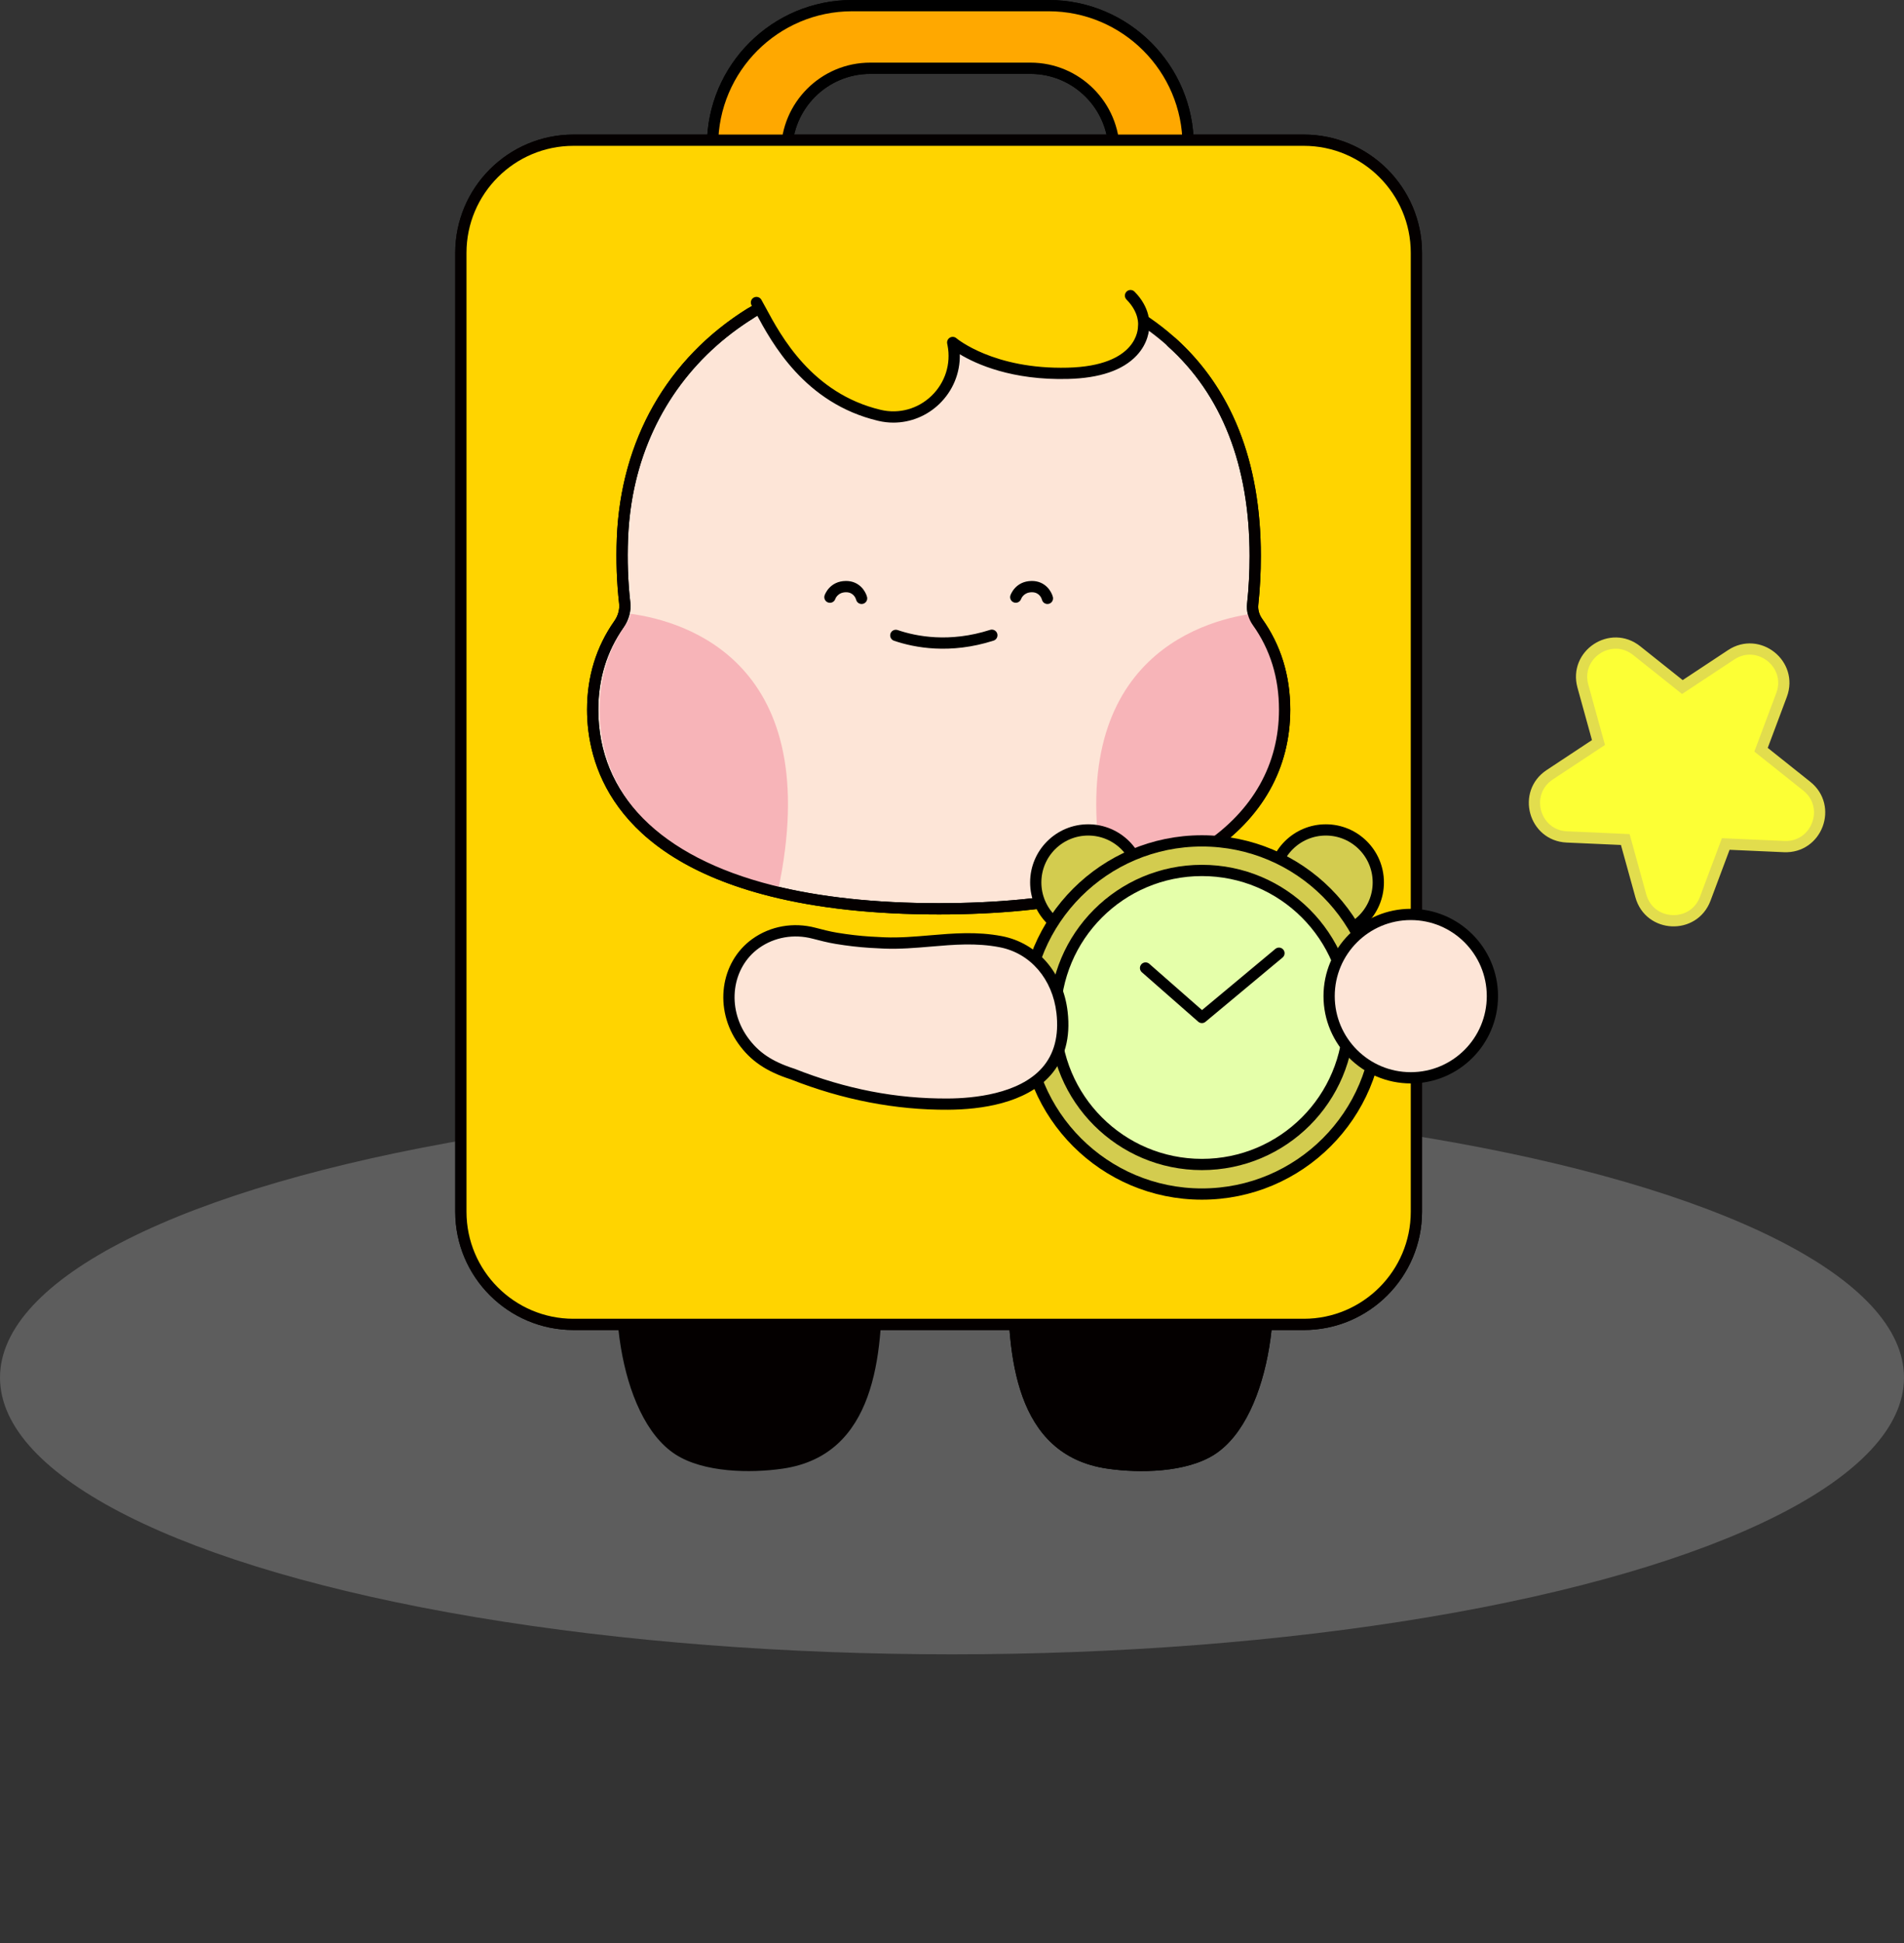 <?xml version="1.0" encoding="UTF-8"?>
<svg id="_레이어_1" data-name="레이어 1" xmlns="http://www.w3.org/2000/svg" viewBox="0 0 1067 1088.45">
  <rect x="0" y="0" width="1067" height="1088.45" fill="#333333" stroke="none"/>
  <defs>
    <style>
      .cls-1, .cls-2, .cls-3, .cls-4, .cls-5, .cls-6, .cls-7, .cls-8 {
        stroke-width: 0px;
      }

      .cls-1, .cls-9 {
        fill: #fde5d7;
      }

      .cls-2 {
        fill: #ffa800;
      }

      .cls-10 {
        stroke-linejoin: round;
      }

      .cls-10, .cls-11, .cls-12, .cls-9, .cls-13 {
        stroke-width: 6.3px;
      }

      .cls-10, .cls-12 {
        fill: #e5ffaa;
      }

      .cls-10, .cls-12, .cls-9, .cls-13, .cls-14 {
        stroke: #000;
      }

      .cls-10, .cls-14 {
        stroke-linecap: round;
      }

      .cls-3 {
        fill: #ffd400;
      }

      .cls-5 {
        fill: #f7b4b8;
      }

      .cls-6, .cls-14 {
        fill: none;
      }

      .cls-7 {
        fill: #040000;
      }

      .cls-11 {
        fill: #fcff35;
        stroke: #e2dd4d;
      }

      .cls-11, .cls-12, .cls-9, .cls-13, .cls-14 {
        stroke-miterlimit: 10;
      }

      .cls-8 {
        fill: #9b9b9b;
        opacity: .4;
      }

      .cls-13 {
        fill: #d3cc4f;
      }

      .cls-14 {
        stroke-width: 6.32px;
      }
    </style>
  </defs>
  <ellipse class="cls-8" cx="533.5" cy="771.64" rx="533.5" ry="155"/>
  <rect class="cls-6" x="468.37" y="977.8" width="115" height="110.65"/>
  <g>
    <path class="cls-7" d="m438.62,822.64c-18.17,2.64-44.29,2.2-60.05-7.94-32.99-21.23-39.96-96.15-26.59-129.47,13.38-33.33,83.74-31.52,116.39-22.18,22.25,6.36,25.77,32.85,25.92,52.5.32,43.24-3.57,99.53-55.67,107.09Z"/>
    <path class="cls-7" d="m620.56,822.64c18.17,2.64,44.29,2.2,60.05-7.94,32.99-21.23,39.96-96.15,26.59-129.47-13.38-33.33-83.74-31.52-116.39-22.18-22.25,6.36-25.77,32.85-25.92,52.5-.32,43.24,3.57,99.53,55.67,107.09Z"/>
    <g>
      <path class="cls-2" d="m587.63,3.15h-110.1c-43.19,0-78.2,35.01-78.2,78.2v29.3l41.5-16.07v-9.5c0-25.88,20.98-46.85,46.85-46.85h89.79c25.88,0,46.85,20.98,46.85,46.85v9.5l41.51,13.48v-26.71c0-43.19-35.01-78.2-78.2-78.2Z"/>
      <path class="cls-4" d="m399.32,113.81c-.63,0-1.25-.19-1.78-.55-.86-.59-1.37-1.56-1.37-2.6v-29.3c0-44.86,36.5-81.36,81.36-81.36h110.1c44.86,0,81.36,36.5,81.36,81.36v26.71c0,1.01-.48,1.96-1.3,2.55-.82.6-1.87.76-2.83.45l-41.51-13.48c-1.3-.42-2.18-1.63-2.18-3v-9.5c0-24.1-19.6-43.7-43.7-43.7h-89.79c-24.1,0-43.7,19.6-43.7,43.7v9.5c0,1.3-.8,2.47-2.02,2.94l-41.5,16.07c-.37.14-.75.21-1.14.21ZM477.52,6.31c-41.38,0-75.05,33.67-75.05,75.05v24.69l35.2-13.62v-7.34c0-27.58,22.43-50.01,50.01-50.01h89.79c27.58,0,50.01,22.43,50.01,50.01v7.21l35.2,11.43v-22.37c0-41.38-33.67-75.05-75.05-75.05h-110.1Z"/>
    </g>
    <g>
      <rect class="cls-3" x="258.27" y="78.53" width="535.48" height="663.31" rx="63.09" ry="63.09"/>
      <path class="cls-7" d="m730.65,744.99h-409.29c-36.53,0-66.25-29.72-66.25-66.25V141.63c0-36.53,29.72-66.25,66.25-66.25h409.29c36.53,0,66.25,29.72,66.25,66.25v537.12c0,36.53-29.72,66.25-66.25,66.25ZM321.36,81.69c-33.05,0-59.94,26.89-59.94,59.94v537.12c0,33.05,26.89,59.94,59.94,59.94h409.29c33.05,0,59.94-26.89,59.94-59.94V141.63c0-33.05-26.89-59.94-59.94-59.94h-409.29Z"/>
    </g>
    <g>
      <path class="cls-1" d="m704.71,348.43c-2.1-2.94-3.1-6.47-2.72-9.99.93-8.61,1.41-17.58,1.41-26.96,0-107.2-68.95-161.99-181.49-162.71-97.07-.61-169.5,60.83-173.11,152.76-.5,12.78-.03,24.82,1.27,36.23.23,2.05.04,4.09-.48,6.06-.56,2.08-1.49,4.07-2.77,5.89-10.09,14.35-14.69,30.58-14.69,47.79,0,43.06,28.13,83.27,99.99,101.42,25.55,6.45,56.57,10.14,93.89,10.14,142.29,0,193.88-53.19,193.88-111.56,0-17.71-4.69-34.4-15.17-49.06Z"/>
      <path class="cls-4" d="m526.01,512.21c-35.92,0-67.77-3.44-94.66-10.24-89.07-22.49-102.37-75.11-102.37-104.48,0-18.51,5.14-35.2,15.27-49.6,1.06-1.51,1.84-3.15,2.3-4.89.44-1.65.58-3.3.4-4.88-1.34-11.82-1.78-24.17-1.28-36.71,3.61-91.91,75.41-155.8,174.81-155.8.49,0,.98,0,1.47,0,57.76.36,103.18,14.56,135,42.19,32.93,28.6,49.63,70.21,49.63,123.67,0,9.28-.48,18.46-1.43,27.3-.29,2.69.48,5.47,2.15,7.82h0c10.46,14.64,15.76,31.76,15.76,50.9,0,32.78-15.55,60.54-44.98,80.29-34.04,22.85-85.19,34.43-152.05,34.43Zm-5.54-360.29c-95.84,0-165.04,61.4-168.51,149.74-.48,12.22-.06,24.25,1.25,35.75.27,2.37.08,4.81-.57,7.23-.66,2.45-1.74,4.77-3.23,6.89-9.37,13.32-14.12,28.79-14.12,45.97,0,47.53,34.66,82.47,97.6,98.36,26.39,6.66,57.72,10.04,93.12,10.04,65.59,0,115.56-11.22,148.54-33.36,27.6-18.52,42.18-44.47,42.18-75.05,0-17.79-4.91-33.68-14.58-47.23-2.58-3.61-3.75-7.93-3.29-12.16.93-8.61,1.4-17.57,1.4-26.62,0-102.16-63.34-158.82-178.36-159.55-.47,0-.95,0-1.42,0Z"/>
    </g>
    <path class="cls-5" d="m353.48,343.82c-.56,2.08-1.49,4.07-2.77,5.89-10.09,14.35-14.69,30.58-14.69,47.79,0,43.06,28.13,83.27,99.99,101.42,27.2-128.02-52.36-150.99-82.53-155.1Z"/>
    <path class="cls-5" d="m702.49,343.65c.63,2.14,1.37,3.96,2.87,5.69,11.47,13.27,14.53,30.95,14.53,48.15,0,43.06-28.13,83.27-99.99,101.42-27.2-128.02,52.42-151.15,82.59-155.26Z"/>
    <ellipse class="cls-7" cx="476.01" cy="331.51" rx="10.25" ry="14.66"/>
    <path class="cls-7" d="m590.16,331.9c0,8.1-2.82,14.66-10.25,14.66-7.37,0-10.25-6.57-10.25-14.66s3.12-14.66,10.25-14.66,10.25,6.57,10.25,14.66Z"/>
    <path class="cls-7" d="m548.44,374.29h-37.71c-1.74,0-3.15-1.41-3.15-3.15s1.41-3.15,3.15-3.15h37.71c1.74,0,3.15,1.41,3.15,3.15s-1.41,3.15-3.15,3.15Z"/>
    <path class="cls-3" d="m424.27,170.47h0s13.09,49.05,68.59,62.18c24.02,5.68,45.97-15.61,41.24-39.83-.06-.32-.13-.64-.19-.97,0,0,21.1,18.36,64.52,17.27,43.42-1.1,42.45-26.31,42.45-26.31,0,0,3.21-20.17-32.25-30.46-39.49-11.47-117.08-26.24-177.75,7.13-4.01,2.21-6.51,6.43-6.61,11Z"/>
    <path class="cls-4" d="m500.67,236.72c-2.84,0-5.7-.33-8.53-1-41.36-9.79-59.69-43.85-68.5-60.22-.93-1.74-1.75-3.25-2.45-4.47-.87-1.51-.36-3.44,1.15-4.31,1.51-.87,3.44-.36,4.31,1.15.73,1.27,1.58,2.84,2.55,4.64,8.37,15.56,25.8,47.94,64.39,57.07,10.18,2.41,20.8-.52,28.4-7.83,7.67-7.37,11.04-17.96,9.01-28.33l-.19-.94c-.27-1.32.33-2.68,1.5-3.36,1.17-.68,2.64-.54,3.66.34.2.17,20.89,17.55,62.37,16.49,39.4-.99,39.39-22.16,39.38-23.06,0-.19,0-.4.04-.59.03-.25.87-7.11-6.46-14.5-1.23-1.24-1.22-3.23.02-4.46,1.24-1.23,3.23-1.22,4.46.02,8.85,8.92,8.44,17.81,8.25,19.62-.01,1.6-.44,9.12-7.06,16.17-7.74,8.25-20.69,12.67-38.47,13.11-31.35.8-51.35-8.25-60.63-13.83.27,10.39-3.83,20.48-11.51,27.87-7.04,6.77-16.24,10.42-25.7,10.42Z"/>
    <path class="cls-7" d="m526.01,512.21c-35.92,0-67.77-3.44-94.66-10.24-89.07-22.49-102.37-75.11-102.37-104.48,0-18.51,5.14-35.2,15.27-49.6,1.06-1.51,1.84-3.15,2.3-4.89.44-1.65.58-3.3.4-4.88-1.34-11.82-1.78-24.17-1.28-36.71,2.15-54.88,28.13-100.52,73.13-128.51,1.48-.92,3.42-.47,4.34,1.01.92,1.48.47,3.42-1.01,4.34-43.17,26.85-68.09,70.68-70.16,123.4-.48,12.22-.06,24.25,1.25,35.75.27,2.37.08,4.81-.57,7.23-.66,2.45-1.74,4.77-3.23,6.89-9.37,13.32-14.12,28.79-14.12,45.97,0,47.53,34.66,82.47,97.6,98.36,26.39,6.66,57.72,10.04,93.12,10.04,65.59,0,115.56-11.22,148.54-33.36,27.6-18.52,42.18-44.47,42.18-75.05,0-17.79-4.91-33.68-14.58-47.23-2.58-3.61-3.75-7.93-3.29-12.16.93-8.61,1.4-17.57,1.4-26.62,0-50.61-15.4-90.12-45.79-117.43-1.3-1.16-1.4-3.16-.24-4.45,1.16-1.3,3.16-1.4,4.45-.24,31.77,28.56,47.88,69.65,47.88,122.12,0,9.28-.48,18.46-1.43,27.3-.29,2.69.48,5.47,2.15,7.82,10.46,14.64,15.76,31.76,15.76,50.9,0,32.78-15.55,60.54-44.98,80.29-34.04,22.85-85.19,34.43-152.05,34.43Z"/>
    <path class="cls-7" d="m620.56,822.64c18.17,2.64,44.29,2.2,60.05-7.94,32.99-21.23,39.96-96.15,26.59-129.47-13.38-33.33-83.74-31.52-116.39-22.18-22.25,6.36-25.77,32.85-25.92,52.5-.32,43.24,3.57,99.53,55.67,107.09Z"/>
    <g>
      <path class="cls-2" d="m587.63,3.15h-110.1c-43.19,0-78.2,35.01-78.2,78.2v29.3l41.5-16.07v-9.5c0-25.88,20.98-46.85,46.85-46.85h89.79c25.88,0,46.85,20.98,46.85,46.85v9.5l41.51,13.48v-26.71c0-43.19-35.01-78.2-78.2-78.2Z"/>
      <path class="cls-4" d="m399.32,113.81c-.63,0-1.25-.19-1.78-.55-.86-.59-1.37-1.56-1.37-2.6v-29.3c0-44.86,36.5-81.36,81.36-81.36h110.1c44.86,0,81.36,36.5,81.36,81.36v26.71c0,1.01-.48,1.96-1.3,2.55-.82.6-1.87.76-2.83.45l-41.51-13.48c-1.3-.42-2.18-1.63-2.18-3v-9.5c0-24.1-19.6-43.7-43.7-43.7h-89.79c-24.1,0-43.7,19.6-43.7,43.7v9.5c0,1.3-.8,2.47-2.02,2.94l-41.5,16.07c-.37.14-.75.21-1.14.21ZM477.52,6.31c-41.38,0-75.05,33.67-75.05,75.05v24.69l35.2-13.62v-7.34c0-27.58,22.43-50.01,50.01-50.01h89.79c27.58,0,50.01,22.43,50.01,50.01v7.21l35.2,11.43v-22.37c0-41.38-33.67-75.05-75.05-75.05h-110.1Z"/>
    </g>
    <g>
      <rect class="cls-3" x="258.27" y="78.53" width="535.48" height="663.31" rx="63.09" ry="63.09"/>
      <path class="cls-7" d="m730.65,744.99h-409.29c-36.53,0-66.25-29.72-66.25-66.25V141.63c0-36.53,29.72-66.25,66.25-66.25h409.29c36.53,0,66.25,29.72,66.25,66.25v537.12c0,36.53-29.72,66.25-66.25,66.25ZM321.36,81.69c-33.05,0-59.94,26.89-59.94,59.94v537.12c0,33.05,26.89,59.94,59.94,59.94h409.29c33.05,0,59.94-26.89,59.94-59.94V141.63c0-33.05-26.89-59.94-59.94-59.94h-409.29Z"/>
    </g>
    <g>
      <path class="cls-1" d="m704.71,348.43c-2.1-2.94-3.1-6.47-2.72-9.99.93-8.61,1.41-17.58,1.41-26.96,0-107.2-68.95-161.99-181.49-162.71-97.07-.61-169.5,60.83-173.11,152.76-.5,12.78-.03,24.82,1.27,36.23.23,2.05.04,4.09-.48,6.06-.56,2.08-1.49,4.07-2.77,5.89-10.09,14.35-14.69,30.58-14.69,47.79,0,43.06,28.13,83.27,99.99,101.42,25.55,6.45,56.57,10.14,93.89,10.14,142.29,0,193.88-53.19,193.88-111.56,0-17.71-4.69-34.4-15.17-49.06Z"/>
      <path class="cls-4" d="m526.01,512.21c-35.92,0-67.77-3.44-94.66-10.24-89.07-22.49-102.37-75.11-102.37-104.48,0-18.51,5.14-35.2,15.27-49.6,1.06-1.51,1.84-3.15,2.3-4.89.44-1.65.58-3.3.4-4.88-1.34-11.82-1.78-24.17-1.28-36.71,3.61-91.91,75.41-155.8,174.81-155.8.49,0,.98,0,1.47,0,57.76.36,103.18,14.56,135,42.19,32.93,28.6,49.63,70.21,49.63,123.67,0,9.28-.48,18.46-1.43,27.3-.29,2.69.48,5.47,2.15,7.82h0c10.46,14.64,15.76,31.76,15.76,50.9,0,32.78-15.55,60.54-44.98,80.29-34.04,22.85-85.19,34.43-152.05,34.43Zm-5.54-360.29c-95.84,0-165.04,61.4-168.51,149.74-.48,12.22-.06,24.25,1.25,35.75.27,2.37.08,4.81-.57,7.23-.66,2.45-1.74,4.77-3.23,6.89-9.37,13.32-14.12,28.79-14.12,45.97,0,47.53,34.66,82.47,97.6,98.36,26.39,6.66,57.72,10.04,93.12,10.04,65.59,0,115.56-11.22,148.54-33.36,27.6-18.52,42.18-44.47,42.18-75.05,0-17.79-4.91-33.68-14.58-47.23-2.58-3.61-3.75-7.93-3.29-12.16.93-8.61,1.4-17.57,1.4-26.62,0-102.16-63.34-158.82-178.36-159.55-.47,0-.95,0-1.42,0Z"/>
    </g>
    <path class="cls-5" d="m353.48,343.82c-.56,2.08-1.49,4.07-2.77,5.89-10.09,14.35-14.69,30.58-14.69,47.79,0,43.06,28.13,83.27,99.99,101.42,27.2-128.02-52.36-150.99-82.53-155.1Z"/>
    <path class="cls-5" d="m702.49,343.65c.63,2.14,1.37,3.96,2.87,5.69,11.47,13.27,14.53,30.95,14.53,48.15,0,43.06-28.13,83.27-99.99,101.42-27.2-128.02,52.42-151.15,82.59-155.26Z"/>
    <path class="cls-3" d="m424.27,170.47h0s13.09,49.05,68.59,62.18c24.02,5.68,45.97-15.61,41.24-39.83-.06-.32-.13-.64-.19-.97,0,0,21.1,18.36,64.52,17.27,43.42-1.1,42.45-26.31,42.45-26.31,0,0,3.21-20.17-32.25-30.46-39.49-11.47-117.08-26.24-177.75,7.13-4.01,2.21-6.51,6.43-6.61,11Z"/>
    <path class="cls-4" d="m500.67,236.72c-2.84,0-5.7-.33-8.53-1-41.36-9.79-59.69-43.85-68.5-60.22-.93-1.74-1.75-3.25-2.45-4.47-.87-1.51-.36-3.44,1.15-4.31,1.51-.87,3.44-.36,4.31,1.15.73,1.27,1.58,2.84,2.55,4.64,8.37,15.56,25.8,47.94,64.39,57.07,10.18,2.41,20.8-.52,28.4-7.83,7.67-7.37,11.04-17.96,9.01-28.33l-.19-.94c-.27-1.32.33-2.68,1.5-3.36,1.17-.68,2.64-.54,3.66.34.2.17,20.89,17.55,62.37,16.49,39.4-.99,39.39-22.16,39.38-23.06,0-.19,0-.4.04-.59.03-.25.87-7.11-6.46-14.5-1.23-1.24-1.22-3.23.02-4.46,1.24-1.23,3.23-1.22,4.46.02,8.85,8.92,8.44,17.81,8.25,19.62-.01,1.6-.44,9.12-7.06,16.17-7.74,8.25-20.69,12.67-38.47,13.11-31.35.8-51.35-8.25-60.63-13.83.27,10.39-3.83,20.48-11.51,27.87-7.04,6.77-16.24,10.42-25.7,10.42Z"/>
    <path class="cls-7" d="m526.01,512.21c-35.92,0-67.77-3.44-94.66-10.24-89.07-22.49-102.37-75.11-102.37-104.48,0-18.51,5.14-35.2,15.27-49.6,1.06-1.51,1.84-3.15,2.3-4.89.44-1.65.58-3.3.4-4.88-1.34-11.82-1.78-24.17-1.28-36.71,2.15-54.88,28.13-100.52,73.13-128.51,1.48-.92,3.42-.47,4.34,1.01.92,1.48.47,3.42-1.01,4.34-43.17,26.85-68.09,70.68-70.16,123.4-.48,12.22-.06,24.25,1.25,35.75.27,2.37.08,4.81-.57,7.23-.66,2.45-1.74,4.77-3.23,6.89-9.37,13.32-14.12,28.79-14.12,45.97,0,47.53,34.66,82.47,97.6,98.36,26.39,6.66,57.72,10.04,93.12,10.04,65.59,0,115.56-11.22,148.54-33.36,27.6-18.52,42.18-44.47,42.18-75.05,0-17.79-4.91-33.68-14.58-47.23-2.58-3.61-3.75-7.93-3.29-12.16.93-8.61,1.4-17.57,1.4-26.62,0-50.61-15.4-90.12-45.79-117.43-1.3-1.16-1.4-3.16-.24-4.45,1.16-1.3,3.16-1.4,4.45-.24,31.77,28.56,47.88,69.65,47.88,122.12,0,9.28-.48,18.46-1.43,27.3-.29,2.69.48,5.47,2.15,7.82,10.46,14.64,15.76,31.76,15.76,50.9,0,32.78-15.55,60.54-44.98,80.29-34.04,22.85-85.19,34.43-152.05,34.43Z"/>
    <g>
      <path class="cls-4" d="m586.98,338.32c-1.42,0-2.7-.96-3.06-2.39-.18-.67-1.37-4.19-5.64-4.19-4.54,0-5.91,3.4-6.06,3.79-.59,1.62-2.39,2.49-4.02,1.92-1.63-.57-2.51-2.32-1.96-3.96.11-.33,2.8-8.07,12.03-8.07,7.54,0,11,5.88,11.77,8.98.42,1.69-.61,3.41-2.3,3.83-.26.06-.51.09-.77.09Z"/>
      <path class="cls-4" d="m482.84,338.32c-1.42,0-2.7-.96-3.06-2.39-.19-.67-1.37-4.19-5.64-4.19-4.74,0-6.03,3.71-6.04,3.75-.55,1.66-2.34,2.55-4,2-1.65-.55-2.55-2.34-2-4,.11-.33,2.8-8.07,12.03-8.07,7.54,0,11,5.88,11.77,8.98.42,1.69-.61,3.41-2.3,3.83-.26.06-.51.09-.77.09Z"/>
      <path class="cls-14" d="m555.82,355.83c-23.54,7.54-42.81,3.83-53.8.08"/>
    </g>
    <g>
      <circle class="cls-13" cx="609.83" cy="494.27" r="29.4"/>
      <circle class="cls-13" cx="743" cy="494.27" r="29.4"/>
      <circle class="cls-13" cx="673.55" cy="569.92" r="98.91"/>
      <circle class="cls-12" cx="673.55" cy="569.92" r="82.35"/>
      <polyline class="cls-10" points="641.97 542.22 673.55 569.92 716.73 533.93"/>
    </g>
    <g>
      <path class="cls-1" d="m595.16,567.1c-2.36-20.68-15.86-36.08-34.35-39.63-22.58-4.33-43.26,1.55-65.22.71-2.66-.1-5.32-.25-7.98-.42-6.65-.43-12.84-1.19-18.86-2.18-4.25-.7-8.43-1.78-12.6-2.87-11.05-2.9-23.15-1.04-32.64,5.74-16.82,12.02-20.04,36.34-7.19,54.34,6.86,9.61,15.57,14.89,27.82,18.82,29.07,11.49,58,17.03,87.15,16.85,29.72-.18,68.65-9.39,63.86-51.36Z"/>
      <path class="cls-4" d="m421.69,525.89c10.07-7.19,22.93-9.46,35.27-6.23,3.78.99,8.06,2.11,12.31,2.81,6.35,1.04,12.41,1.75,18.55,2.14,2.64.17,5.27.31,7.9.41,8.53.33,17.09-.4,25.37-1.11,12.92-1.1,26.28-2.24,40.33.45,19.91,3.82,34.39,20.45,36.89,42.37h0c1.66,14.54-1.58,26.52-9.62,35.59-13.95,15.73-38.89,19.17-57.36,19.29-29.44.18-59.12-5.55-88.23-17.03-13.71-4.41-22.48-10.38-29.32-19.96-13.84-19.38-10.29-45.73,7.92-58.74Zm138.53,4.69c-13.19-2.53-25.53-1.48-38.6-.36-8.47.72-17.23,1.47-26.15,1.13-2.68-.1-5.37-.25-8.06-.42-6.34-.41-12.61-1.14-19.16-2.22-4.54-.75-8.97-1.91-12.88-2.93-10.53-2.76-21.46-.84-30,5.25-15.38,10.99-18.27,33.38-6.45,49.93,6.08,8.52,13.68,13.63,26.21,17.65.07.02.13.04.2.07,28.79,11.37,56.91,16.81,85.97,16.63,14.06-.09,39.61-2.43,52.67-17.16,6.81-7.67,9.52-18,8.07-30.68h0c-2.18-19.11-14.67-33.6-31.81-36.88Z"/>
    </g>
    <circle class="cls-9" cx="790.59" cy="557.96" r="45.75"/>
    <path class="cls-11" d="m917.18,364.43l25.62,20.41,27.33-18.06c15.35-10.14,34.71,5.28,28.25,22.51l-11.49,30.67,25.62,20.41c14.39,11.46,5.7,34.64-12.68,33.83l-32.72-1.45-11.49,30.67c-6.46,17.23-31.18,16.13-36.09-1.6l-8.73-31.57-32.72-1.45c-18.38-.82-24.98-24.67-9.63-34.82l27.33-18.06-8.73-31.57c-4.9-17.73,15.75-31.38,30.14-19.91Z"/>
  </g>
</svg>